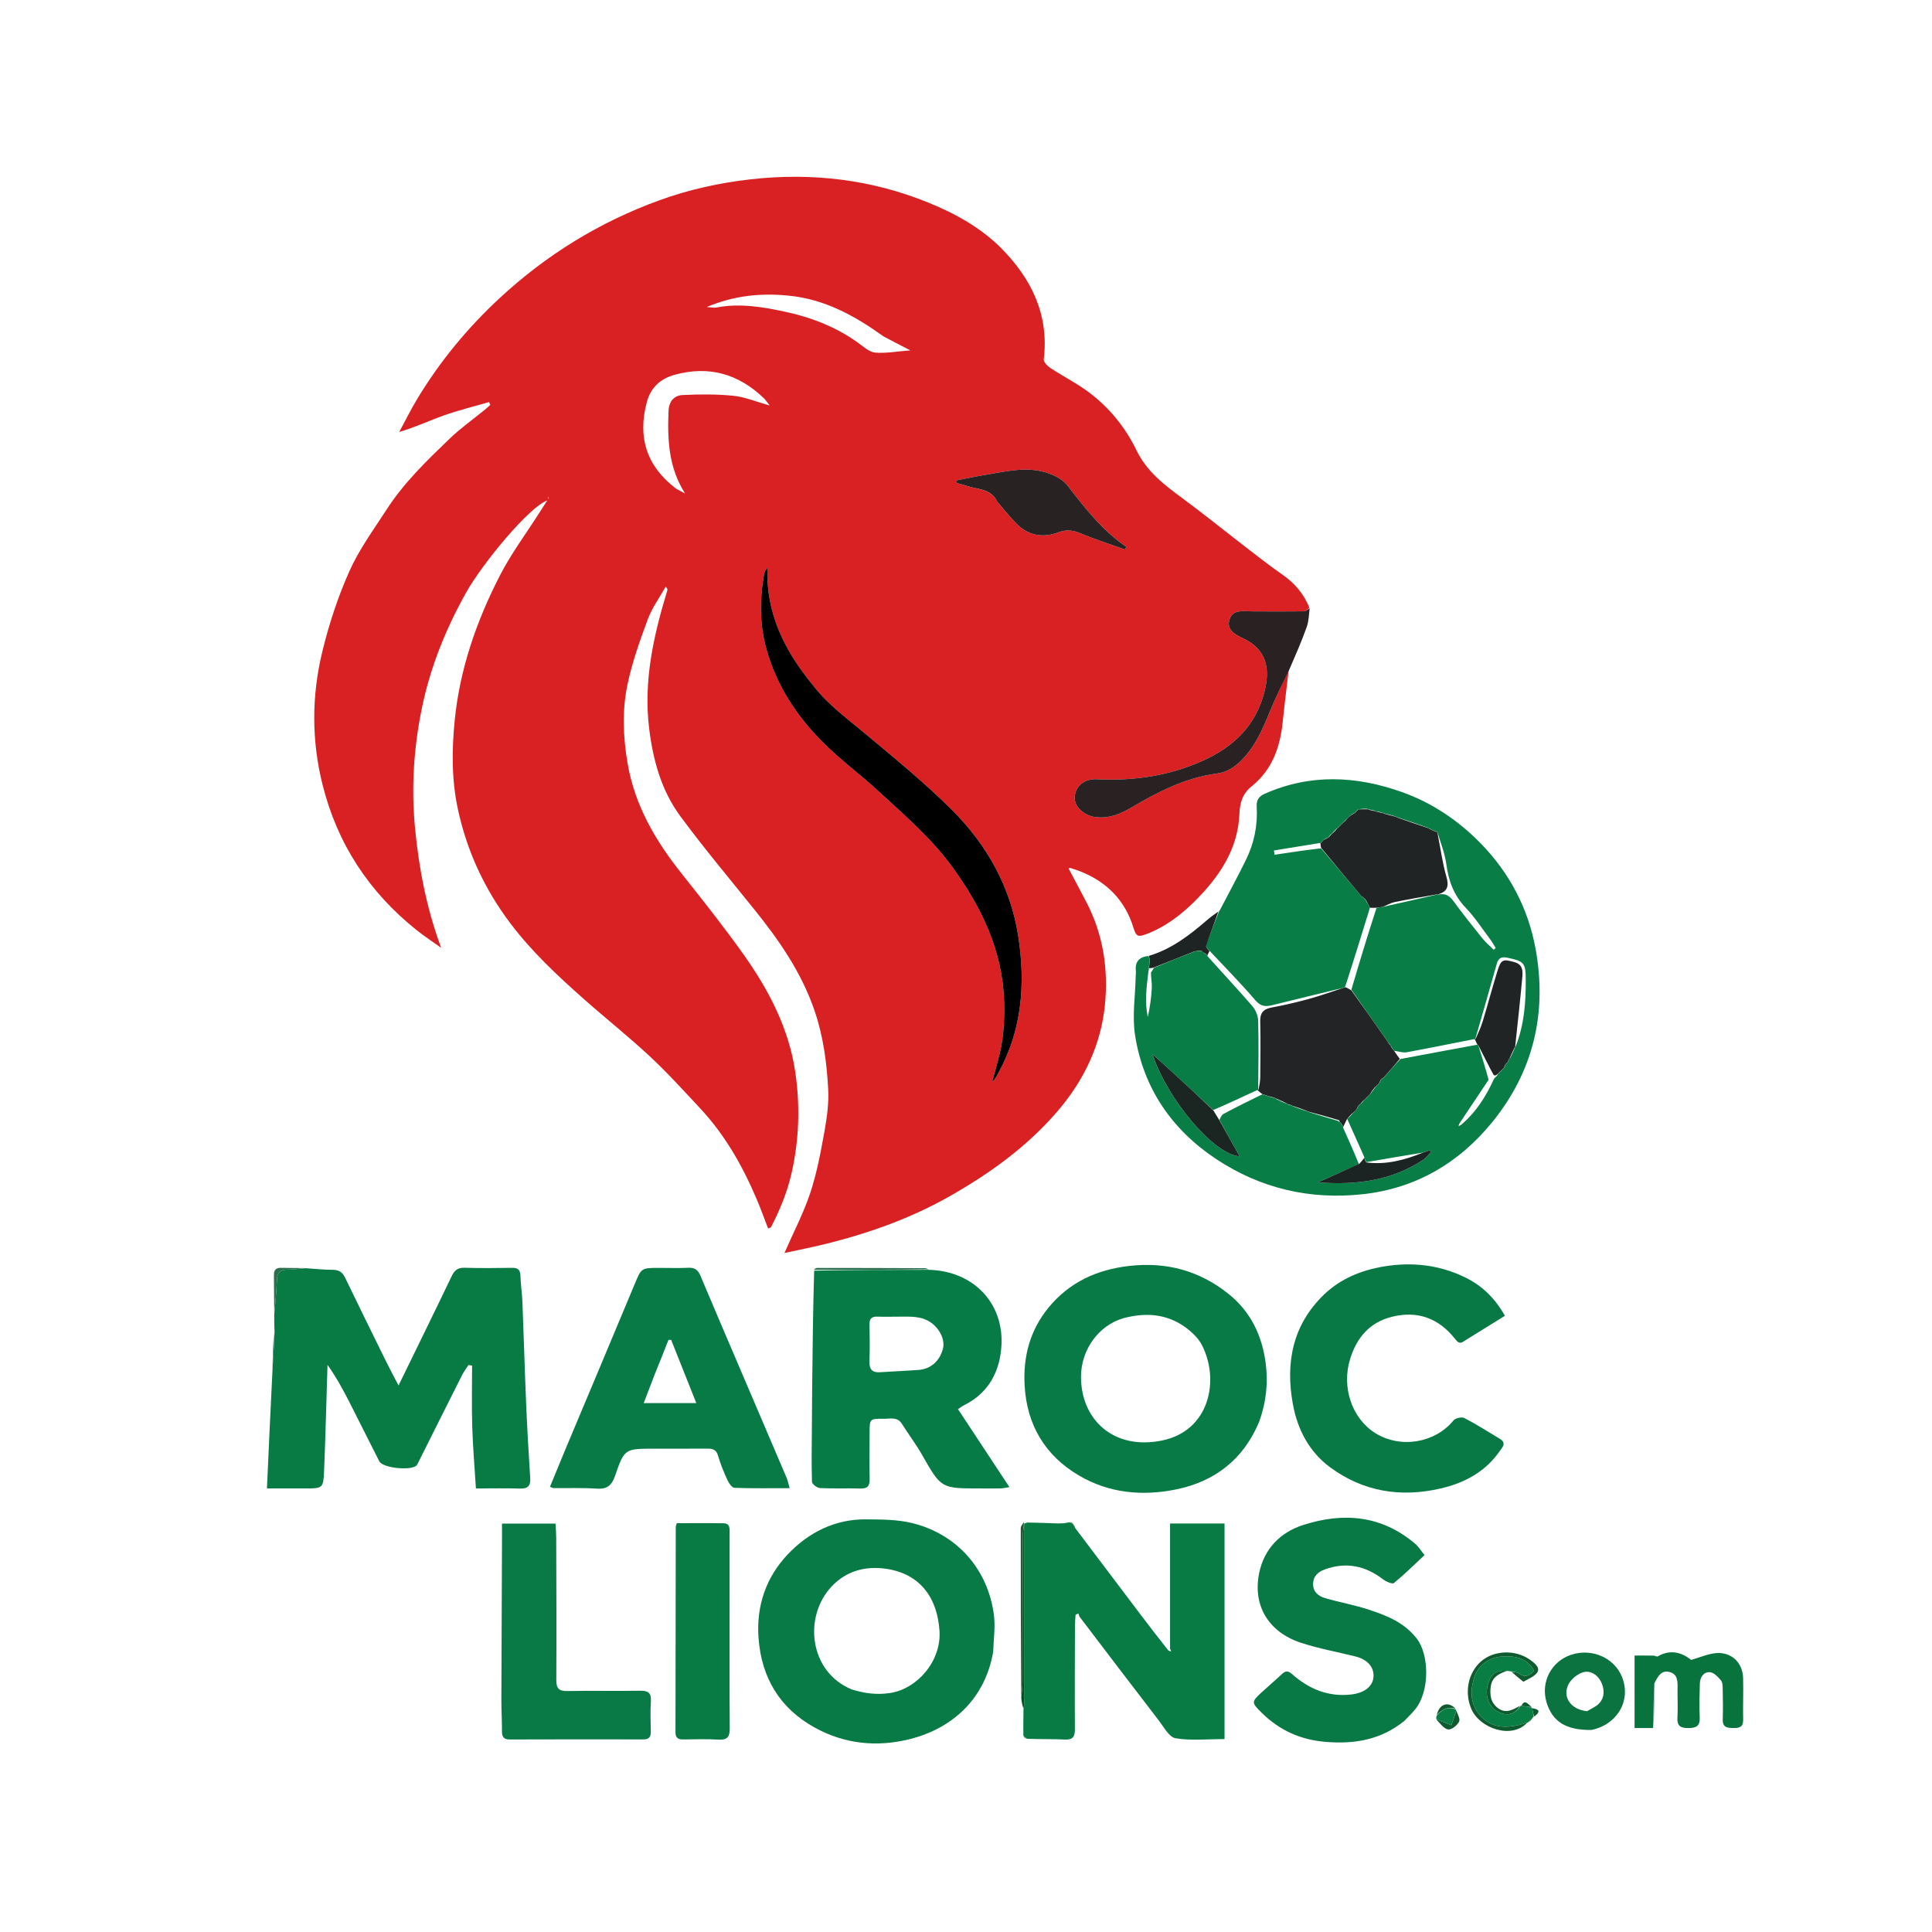 <?xml version="1.0" encoding="UTF-8"?>
<svg xmlns="http://www.w3.org/2000/svg" xmlns:xlink="http://www.w3.org/1999/xlink" version="1.1" id="Layer_1" x="0px" y="0px" width="100%" viewBox="0 0 1024 1024" xml:space="preserve">
<path fill="#D92123" opacity="1" stroke="none" d=" M683.043,355.168   C681.98,364.288 680.801,373.396 679.881,382.53   C678.529,395.974 674.251,408.1 663.404,416.768   C658.476,420.706 657.171,425.551 656.933,431.246   C656.129,450.491 645.894,465.154 632.956,477.96   C625.641,485.2 617.242,491.541 607.248,495.229   C603.372,496.659 602.17,496.474 600.745,491.738   C596.439,477.425 586.734,467.471 572.738,461.907   C570.925,461.186 569.051,460.617 567.198,459.999   C567.075,459.958 566.893,460.093 566.359,460.277   C569.57,466.351 572.798,472.354 575.933,478.404   C584.769,495.456 587.495,513.889 585.636,532.592   C583.535,553.732 574.654,572.405 560.764,588.675   C544.63,607.574 524.869,621.802 503.467,633.971   C483.105,645.55 461.258,653.37 438.617,659.063   C431.061,660.962 423.399,662.444 415.766,664.121   C420.556,653.168 425.91,642.957 429.491,632.157   C432.976,621.645 435.01,610.597 436.983,599.659   C438.326,592.211 439.368,584.496 438.948,576.99   C438.178,563.226 436.403,549.605 431.934,536.292   C425.082,515.88 413.206,498.708 399.942,482.213   C386.7,465.746 373.083,449.548 360.552,432.553   C350.538,418.971 346.144,402.987 344.075,386.212   C340.947,360.85 346.438,336.779 353.7,312.864   C353.829,312.438 353.797,311.964 352.812,310.971   C349.583,316.736 345.563,322.208 343.297,328.329   C339.082,339.711 334.971,351.281 332.514,363.125   C329.696,376.717 330.249,390.579 332.612,404.454   C336.423,426.825 347.306,445.428 361.125,462.824   C372.378,476.989 383.653,491.173 394.12,505.915   C407.524,524.791 418.201,545.267 421.551,568.443   C424.114,586.179 423.574,604.067 419.547,621.79   C417.242,631.931 413.346,641.294 408.655,650.437   C408.538,650.663 408.08,650.714 407.114,651.145   C405.145,646.055 403.318,640.927 401.198,635.923   C393.723,618.27 384.402,601.716 371.241,587.607   C362.512,578.248 353.906,568.721 344.556,560.009   C333.21,549.436 321.023,539.773 309.412,529.477   C295.315,516.976 281.548,504.121 270.183,488.959   C256.706,470.98 247.502,451.084 242.731,429.078   C239.327,413.378 239.43,397.611 241.007,381.781   C243.723,354.523 252.596,329.062 265.015,304.917   C270.912,293.453 278.73,282.976 285.681,272.055   C286.955,270.054 288.248,268.064 290.049,265.268   C280.598,268.524 255.732,298.613 247.15,313.905   C236.41,333.042 228.281,353.05 223.768,374.57   C219.301,395.865 217.903,417.308 219.984,438.936   C222.049,460.401 226.082,481.454 233.827,502.352   C229.411,499.183 224.838,496.208 220.603,492.812   C195.549,472.72 178.818,447.276 170.973,415.978   C165.069,392.427 165.16,368.796 170.816,345.448   C174.345,330.883 179.087,316.402 185.187,302.732   C190.35,291.164 198.055,280.693 204.981,269.959   C214.091,255.84 226.152,244.228 238.149,232.664   C244.023,227.003 250.766,222.244 257.104,217.062   C258.057,216.282 258.945,215.422 259.863,214.599   C259.651,214.101 259.439,213.602 259.226,213.104   C251.272,215.419 243.194,217.387 235.397,220.147   C227.631,222.896 220.147,226.44 211.602,228.959   C214.606,223.387 217.411,217.696 220.651,212.265   C232.748,191.987 247.637,173.929 264.938,157.9   C289.637,135.018 317.789,117.677 349.458,106.173   C365.075,100.5 381.2,96.93 397.718,95.057   C430.193,91.376 461.776,95.077 492.055,107.385   C506.344,113.194 519.994,120.708 530.95,131.837   C546.857,147.995 556.044,166.961 553.222,190.453   C553.055,191.843 555.135,193.997 556.683,195.015   C563.644,199.594 571.19,203.368 577.778,208.41   C588.238,216.414 596.585,226.76 602.25,238.459   C607.815,249.951 617.02,256.932 626.701,264.071   C637.948,272.364 648.816,281.168 659.892,289.693   C666.297,294.623 672.643,299.651 679.283,304.247   C685.726,308.706 690.784,314.162 693.974,322.035   C692.99,323.182 691.992,324.008 690.985,324.018   C681.719,324.109 672.451,324.104 663.184,324.03   C658.709,323.995 653.369,322.888 651.65,328.369   C649.908,333.923 654.846,336.443 658.799,338.296   C670.838,343.941 673.415,353.636 670.258,366.329   C665.841,384.086 654.322,395.596 637.839,403.053   C619.797,411.215 601.028,413.988 581.439,413.007   C574.582,412.663 569.987,416.693 569.607,422.495   C569.276,427.552 574.587,432.41 580.846,433.106   C587.853,433.885 593.802,431.482 599.697,427.995   C613.773,419.67 628.28,412.23 644.793,410.034   C650.41,409.286 654.601,406.48 658.425,402.538   C665.443,395.304 669.309,386.369 673.025,377.233   C676.065,369.756 679.682,362.514 683.043,355.168  M430.624,362.887   C415.799,344.907 405.904,325.027 406.746,300.874   C405.951,301.97 405.206,303.049 404.999,304.223   C402.625,317.685 402.542,331.039 406.303,344.361   C411.69,363.439 422.227,379.474 435.969,393.268   C445.457,402.791 456.418,410.826 466.31,419.97   C479.841,432.479 493.899,444.532 504.806,459.596   C520.26,480.938 531.407,503.805 532.209,530.953   C532.514,541.263 531.849,551.204 529.207,561.087   C528.113,565.179 526.987,569.264 525.876,573.352   C527.539,572.031 528.202,570.372 529.062,568.823   C541.709,546.053 543.549,521.494 539.741,496.493   C535.754,470.32 523.18,447.872 504.649,429.374   C490.402,415.152 474.688,402.363 459.242,389.393   C449.439,381.162 438.983,373.715 430.624,362.887  M529.001,266.493   C532.17,270.122 535.188,273.898 538.542,277.348   C544.902,283.891 552.68,285.294 561.007,282.146   C565.308,280.52 568.824,281.064 572.916,282.771   C580.547,285.955 588.458,288.466 596.253,291.258   C596.485,290.778 596.717,290.298 596.949,289.818   C584.203,281.153 574.992,269.223 565.724,257.254   C563.466,254.338 559.527,252.231 555.935,250.935   C544.605,246.85 533.239,249.885 521.944,251.731   C516.861,252.562 511.823,253.664 506.765,254.642   C506.796,255.073 506.826,255.504 506.857,255.935   C508.576,256.424 510.323,256.835 512.01,257.418   C517.93,259.464 525.267,258.773 529.001,266.493  M358.444,259.079   C359.997,259.907 361.55,260.734 363.103,261.562   C354.281,247.709 353.727,232.898 354.34,217.774   C354.548,212.642 357.343,209.578 361.881,209.368   C370.816,208.955 379.853,208.862 388.731,209.771   C394.86,210.398 400.795,212.929 407.969,214.93   C406.376,212.948 405.671,211.84 404.749,210.958   C391.318,198.122 375.713,193.666 357.588,198.643   C349.926,200.747 344.885,205.491 342.841,213.08   C337.87,231.544 342.496,247.011 358.444,259.079  M468.237,178.262   C452.967,167.324 437.063,158.48 417.618,156.654   C402.991,155.28 389.25,156.607 374.593,162.709   C377.14,162.881 378.452,163.241 379.65,163.008   C392.37,160.539 404.993,162.786 417.168,165.46   C430.612,168.413 443.6,173.578 455.023,181.834   C457.782,183.828 460.752,186.612 463.812,186.876   C469.476,187.365 475.277,186.262 482.49,185.71   C477.021,182.887 472.936,180.778 468.237,178.262  M290.324,263.299   C290.416,263.719 290.508,264.14 290.6,264.56   C290.758,264.106 290.916,263.651 290.324,263.299  z"></path>
<path fill="#097D46" opacity="1" stroke="none" d=" M646.742,482.065   C651.326,473.247 656.085,464.515 660.445,455.589   C664.74,446.797 666.663,437.389 666.084,427.589   C665.877,424.08 667.171,422.104 670.379,420.687   C694.489,410.034 718.757,411.172 743.022,419.796   C759.081,425.504 773.027,434.941 784.817,447.026   C800.061,462.652 809.986,481.398 813.923,503.076   C820.123,537.215 812.587,568.236 790.76,594.954   C773.271,616.361 750.581,629.822 722.452,632.938   C694.296,636.058 668.141,629.88 644.752,614.429   C621.19,598.864 605.933,576.758 601.586,548.53   C600.031,538.433 601.729,527.835 601.946,517.466   C601.967,516.474 602.14,515.47 602.032,514.494   C601.519,509.854 603.677,507.281 608.545,506.685   C609.085,507.388 609.205,507.809 609.245,508.597   C609.114,509.96 609.061,510.957 608.976,512.253   C608.957,512.75 608.97,512.949 608.931,513.424   C608.851,514.074 608.822,514.448 608.657,515.204   C607.629,523.416 606.687,531.246 608.353,539.07   C609.488,533.963 610.201,528.856 610.481,523.725   C610.627,521.033 610.014,518.3 610.017,515.493   C610.651,514.669 611.011,513.937 611.618,512.96   C618.944,509.886 626.021,507.057 633.481,504.166   C634.886,504.046 635.91,503.989 637.089,504.155   C637.531,504.597 637.818,504.817 638.29,505.244   C638.979,505.653 639.483,505.854 639.904,506.161   C639.822,506.267 639.88,506.529 639.998,506.798   C648.05,515.786 656.121,524.385 663.811,533.313   C665.555,535.337 666.804,538.479 666.869,541.141   C667.168,553.422 666.967,565.716 666.869,577.903   C666.793,577.8 666.537,577.796 666.208,577.831   C658.342,581.451 650.805,585.035 643.02,588.342   C635.733,581.549 628.706,575.019 621.646,568.525   C618.14,565.3 614.574,562.141 611.02,558.908   C611.006,558.863 610.985,559.003 611.026,559.372   C619.361,583.542 643.676,612.052 657.005,612.855   C653.358,606.341 649.882,600.133 646.329,593.573   C646.973,592.267 647.49,590.932 648.447,590.42   C655.163,586.833 661.97,583.416 669.041,580.012   C669.535,580.103 669.735,580.125 670.168,580.307   C670.949,580.623 671.496,580.78 672.167,580.98   C672.291,581.025 672.554,581.035 672.863,581.245   C674.112,581.655 675.053,581.856 675.97,582.04   C675.946,582.024 675.94,582.081 676.126,582.366   C678.212,583.448 680.112,584.246 682.009,585.015   C682.006,584.985 681.953,585.013 682.218,585.213   C683.323,585.631 684.164,585.849 684.99,586.041   C684.974,586.015 684.943,586.066 685.178,586.326   C687.945,587.414 690.476,588.241 693.004,589.039   C692.999,589.01 692.95,589.043 693.235,589.272   C698.718,590.996 703.915,592.491 709.224,594.104   C709.498,594.363 709.678,594.475 710.016,594.689   C710.155,594.821 710.486,595.013 710.611,595.313   C711.145,596.088 711.553,596.563 711.888,597.128   C711.815,597.217 711.874,597.441 711.922,597.768   C714.834,604.37 717.698,610.645 720.245,617.032   C713.2,620.155 706.472,623.167 698.59,626.696   C719.219,628.253 737.681,625.689 754.315,614.726   C755.925,613.665 757.104,611.951 758.483,610.539   C758.239,610.262 757.994,609.985 757.749,609.708   C756.53,610.124 755.311,610.539 753.675,610.977   C743.508,612.649 733.759,614.298 724.008,615.977   C724.008,616.006 724.063,615.984 724.064,615.68   C723.723,614.901 723.382,614.425 723.108,613.88   C723.176,613.81 723.141,613.619 723.082,613.284   C722.207,611.172 721.375,609.402 720.577,607.617   C718.4,602.742 716.237,597.86 714.037,593   C714.005,593.02 714.045,593.084 714.317,592.933   C715.414,591.862 716.238,590.941 717.034,590.005   C717.007,589.99 716.992,590.051 717.204,589.916   C717.621,589.519 717.827,589.257 718.221,588.844   C718.643,588.466 718.831,588.206 719.174,587.715   C719.601,587.013 719.826,586.509 720.023,586.001   C719.994,585.998 720.016,586.05 720.261,585.962   C720.689,585.587 720.872,585.301 721.026,585.023   C720.997,585.032 721.038,585.075 721.327,584.981   C722.104,584.265 722.593,583.645 723.052,583.009   C723.021,582.995 723,583.059 723.233,582.944   C723.666,582.552 723.867,582.276 724.033,581.999   C723.999,581.998 724,582.067 724.228,581.945   C724.654,581.546 724.854,581.269 725.021,580.991   C724.988,580.989 724.994,581.054 725.212,580.927   C725.629,580.531 725.827,580.262 726.003,579.993   C725.982,579.992 726.006,580.028 726.263,579.838   C727.386,578.451 728.252,577.255 729.09,576.03   C729.063,576.002 729.007,576.057 729.244,575.952   C729.678,575.566 729.873,575.286 730.036,575.002   C730.002,574.999 730.004,575.066 730.233,574.945   C730.661,574.546 730.86,574.268 731.028,573.999   C730.995,574.008 731.02,574.071 731.242,573.869   C731.66,573.117 731.855,572.566 732.029,572.002   C732.007,571.989 732.019,572.039 732.314,571.954   C732.903,571.583 733.196,571.297 733.744,570.823   C736.641,567.496 739.283,564.357 742.326,561.282   C756.074,558.748 769.42,556.148 782.964,553.721   C783.304,553.992 783.447,554.09 783.688,554.552   C785.584,560.615 787.381,566.316 788.982,572.307   C783.704,580.241 778.623,587.884 773.405,595.643   C773.214,596.138 773.159,596.518 773.105,596.898   C773.479,596.684 773.854,596.47 774.525,596.102   C782.437,589.37 787.611,581.07 791.83,571.859   C791.953,571.71 792.125,571.363 792.355,571.192   C792.716,570.881 792.846,570.742 793.175,570.45   C793.603,569.874 793.833,569.451 794.042,569.01   C794.021,568.991 794.024,569.046 794.273,568.969   C794.697,568.602 794.871,568.313 795.023,568.011   C795,567.999 795.023,568.045 795.272,567.965   C795.698,567.595 795.877,567.305 796.031,567.005   C796.006,566.993 796.014,567.046 796.25,566.942   C796.677,566.555 796.868,566.273 797.027,565.998   C796.995,566.006 797.018,566.068 797.234,565.862   C797.652,565.106 797.853,564.556 798.027,564.002   C798,563.997 798.018,564.049 798.262,563.955   C798.695,563.572 798.885,563.284 799.04,563.004   C799.005,563.012 799.027,563.079 799.239,562.867   C799.653,562.101 799.856,561.547 800.037,561.019   C800.014,561.044 800.071,561.081 800.346,560.881   C801.44,558.785 802.26,556.891 803.046,555   C803.012,555.003 803.037,555.066 803.255,554.78   C807.939,543.154 808.717,531.241 808.679,519.258   C808.649,510.153 807.698,509.465 798.882,507.603   C795.673,506.925 794.14,507.95 793.335,510.781   C789.523,524.179 785.732,537.584 781.887,550.888   C781.84,550.79 781.627,550.744 781.243,550.771   C769.108,553.134 757.375,555.571 745.588,557.712   C743.519,558.088 741.225,557.226 739.016,556.958   C738.997,556.981 739.055,556.995 738.957,556.755   C738.58,556.329 738.301,556.144 738.009,555.98   C737.997,556.002 738.046,555.988 738.006,555.705   C737.632,554.969 737.297,554.515 736.98,554.039   C736.999,554.018 736.942,554.017 736.835,553.797   C736.542,553.299 736.297,553.089 735.988,552.98   C735.982,553.013 736.05,553.019 735.916,552.742   C735.523,552.145 735.263,551.825 734.905,551.203   C728.629,542.249 722.453,533.596 716.252,524.566   C720.576,509.857 724.925,495.526 729.593,481.173   C730.953,480.961 731.995,480.77 733.476,480.534   C743.297,478.346 752.679,476.204 762.036,474.043   C762.011,474.025 761.992,474.084 762.403,474.111   C766.192,473.37 768.326,474.84 770.322,477.558   C775.239,484.252 780.395,490.776 785.606,497.246   C787.401,499.474 789.646,501.34 791.685,503.372   C792.047,503.075 792.408,502.778 792.77,502.481   C791.762,500.883 790.859,499.206 789.726,497.702   C785.526,492.127 781.686,486.192 776.893,481.173   C770.599,474.583 767.776,466.977 766.603,458.138   C765.834,452.342 763.562,446.746 761.853,441.011   C761.744,440.962 761.506,440.959 761.233,440.739   C760.301,440.328 759.642,440.136 758.994,439.974   C759.005,440.005 759.062,439.973 758.864,439.745   C758.103,439.321 757.539,439.125 756.995,438.961   C757.014,438.993 757.078,438.953 756.812,438.723   C751.028,436.641 745.508,434.79 739.994,432.969   C740,432.999 740.05,432.965 739.763,432.741   C737.313,431.992 735.15,431.467 732.993,430.971   C733.001,431 733.047,430.962 732.763,430.744   C731.317,430.327 730.155,430.128 729.002,429.957   C729.011,429.985 729.049,429.94 728.78,429.701   C727.338,429.29 726.166,429.117 725.008,428.968   C725.023,428.993 725.046,428.94 724.84,428.698   C723.049,428.594 721.464,428.732 719.886,428.916   C719.892,428.962 719.984,428.949 719.734,429.031   C719.307,429.402 719.13,429.692 718.978,429.99   C719.003,429.998 718.98,429.95 718.728,430.025   C718.302,430.393 718.129,430.684 717.979,430.989   C718.002,431.002 717.986,430.951 717.694,430.967   C716.937,431.326 716.474,431.668 715.77,432.157   C715.025,432.856 714.522,433.408 713.765,434.11   C712.972,434.824 712.434,435.388 711.927,435.969   C711.958,435.987 711.994,435.924 711.759,436.04   C711.329,436.438 711.132,436.721 710.97,437.003   C711.004,437.003 711.001,436.935 710.765,437.046   C710.332,437.437 710.135,437.716 709.97,437.997   C710.002,438 709.994,437.936 709.757,438.043   C709.332,438.431 709.142,438.713 708.979,438.978   C709.005,438.961 708.959,438.919 708.654,439.014   C707.52,440.04 706.691,440.97 705.887,441.921   C705.911,441.942 705.932,441.882 705.631,441.963   C704.865,442.679 704.399,443.315 703.947,443.975   C703.961,443.999 703.98,443.946 703.674,443.937   C702.874,444.266 702.38,444.604 701.697,445.061   C701.274,445.372 701.087,445.602 700.722,446   C700.316,446.417 700.135,446.704 699.972,446.914   C699.99,446.837 699.838,446.793 699.423,446.825   C691.07,448.163 683.133,449.469 675.195,450.775   C675.32,451.526 675.445,452.278 675.57,453.03   C683.686,451.809 691.802,450.588 700.183,449.619   C707.502,458.255 714.556,466.638 721.798,475.249   C722.323,475.664 722.66,475.852 722.994,476.011   C722.991,475.983 722.944,476.016 723.022,476.268   C723.391,476.695 723.681,476.87 723.985,477.023   C724,477 723.949,477.017 723.952,477.318   C724.294,478.105 724.632,478.591 724.984,479.044   C724.998,479.012 724.933,478.985 725.06,479.231   C725.439,479.743 725.691,480.011 725.956,480.496   C725.97,480.715 726.072,481.141 725.979,481.493   C721.659,495.529 717.433,509.212 712.965,523.006   C712.422,523.296 712.12,523.476 711.429,523.722   C698.798,526.769 686.547,529.711 674.321,532.756   C670.763,533.642 668.202,533.481 665.38,530.183   C657.633,521.129 649.241,512.625 641.07,503.919   C641.036,503.934 641.068,504.002 640.953,503.768   C640.56,503.338 640.282,503.141 639.994,502.974   C639.985,503.004 640.047,503.007 639.946,502.742   C639.581,502.208 639.318,501.939 639.035,501.304   C641.375,494.984 643.735,489.03 646.096,483.076   C646.096,483.076 646.072,483.016 646.246,482.929   C646.642,482.63 646.749,482.371 646.742,482.065  z"></path>
<path fill="#087B45" opacity="1" stroke="none" d=" M161.94,672.168   C166.715,672.48 171.49,673.028 176.265,673.022   C179.551,673.018 181.472,674.21 182.882,677.13   C190.025,691.915 197.273,706.65 204.53,721.381   C206.542,725.465 208.71,729.473 211.231,734.336   C220.934,714.433 230.273,695.433 239.426,676.343   C240.912,673.242 242.671,671.836 246.227,671.938   C254.548,672.178 262.882,672.124 271.207,671.976   C274.296,671.921 275.744,672.81 275.839,676.118   C275.972,680.745 276.707,685.353 276.89,689.981   C277.612,708.225 278.127,726.479 278.899,744.721   C279.445,757.643 280.21,770.556 281.028,783.464   C281.288,787.579 279.759,789.098 275.611,788.97   C267.998,788.734 260.373,788.903 252.246,788.903   C251.544,777.552 250.623,766.855 250.294,756.139   C249.963,745.37 250.221,734.584 250.221,723.805   C249.58,723.699 248.938,723.592 248.297,723.485   C247.135,725.316 245.808,727.065 244.836,728.992   C237.063,744.403 229.358,759.848 221.628,775.28   C221.404,775.726 221.195,776.196 220.884,776.578   C218.361,779.679 202.904,778.176 201.042,774.54   C195.741,764.189 190.606,753.754 185.316,743.398   C181.874,736.662 178.274,730.007 173.595,723.405   C173.308,732.911 173.034,742.418 172.729,751.923   C172.42,761.547 172.172,771.173 171.725,780.791   C171.374,788.338 170.677,788.889 163.219,788.897   C156.271,788.905 149.324,788.899 141.483,788.899   C142.428,767.966 143.338,747.798 144.395,726.838   C144.869,719.35 145.197,712.653 145.524,705.956   C145.415,703.262 145.307,700.567 145.344,697.004   C145.943,690.219 146.562,684.308 146.786,678.383   C146.926,674.685 148.319,672.965 152.133,672.951   C155.403,672.94 158.671,672.447 161.94,672.168  z"></path>
<path fill="#087A45" opacity="1" stroke="none" d=" M667.449,753.41   C659.075,773.594 643.853,785.236 623.316,789.429   C605.507,793.065 587.771,791.451 571.821,782.025   C553.895,771.432 544.247,755.274 543.07,734.33   C542.21,719.03 545.93,705.012 555.747,693.059   C566.798,679.606 581.281,672.923 598.577,670.968   C618.264,668.743 635.66,673.457 651.028,685.699   C662.906,695.161 668.97,707.899 670.874,722.78   C672.199,733.131 671.077,743.222 667.449,753.41  M595.417,698.665   C582.18,702.558 573.04,715.378 572.957,729.56   C572.825,752.116 589.96,768.817 615.937,763.491   C641.166,758.318 646.549,731.463 637.057,712.952   C635.52,709.954 632.979,707.244 630.347,705.074   C620.229,696.734 608.611,695.174 595.417,698.665  z"></path>
<path fill="#077B45" opacity="1" stroke="none" d=" M492.544,673.034   C516.069,673.752 532.027,690.75 530.79,713.038   C530.019,726.918 524.067,738.254 510.968,744.792   C509.964,745.293 509.067,746.006 507.745,746.866   C516.768,760.541 525.663,774.02 535.035,788.222   C532.683,788.564 531.451,788.877 530.213,788.898   C526.548,788.96 522.881,788.896 519.215,788.899   C498.743,788.915 498.837,788.864 488.616,770.947   C485.416,765.336 481.472,760.155 478.04,754.67   C475.623,750.808 471.907,752.013 468.574,751.978   C460.929,751.898 460.922,751.987 460.904,759.405   C460.885,767.571 460.751,775.739 460.927,783.901   C461.004,787.497 459.889,789.057 456.102,788.948   C448.942,788.743 441.762,789.07 434.614,788.707   C433.081,788.63 430.405,786.601 430.367,785.403   C430.062,775.812 430.257,766.205 430.312,756.603   C430.353,749.405 430.396,742.208 430.471,735.01   C430.682,714.654 430.91,694.298 431.52,673.486   C452.12,673.032 472.332,673.033 492.544,673.034  M476.464,697.857   C472.638,697.866 468.808,697.988 464.988,697.848   C462,697.739 460.799,698.935 460.851,701.928   C460.962,708.414 461.073,714.91 460.821,721.387   C460.655,725.658 462.158,727.604 466.527,727.304   C473.289,726.838 480.067,726.598 486.826,726.097   C493.321,725.616 498.068,721.391 499.768,714.872   C500.952,710.33 498.291,704.563 493.638,701.151   C488.716,697.543 483.077,697.794 476.464,697.857  z"></path>
<path fill="#087B45" opacity="1" stroke="none" d=" M569.958,809.993   C581.405,825.156 592.84,840.327 604.306,855.476   C609.103,861.814 613.966,868.102 619.25,874.788   C620.058,875.191 620.415,875.219 620.772,875.246   C620.568,874.788 620.364,874.331 620.159,873.873   C620.159,851.942 620.159,830.01 620.159,807.485   C630.72,807.485 639.913,807.485 649.032,807.485   C649.032,845.526 649.032,883.348 649.032,921.753   C639.838,921.753 631.256,922.681 623.06,921.306   C619.672,920.738 616.883,915.41 614.214,911.944   C600.168,893.702 586.244,875.367 572.303,857.044   C571.91,856.529 571.805,855.794 571.566,855.162   C571.067,855.397 570.569,855.632 570.071,855.867   C569.96,857.904 569.759,859.939 569.754,861.976   C569.702,880.14 569.6,898.305 569.723,916.469   C569.75,920.453 568.681,922.202 564.378,921.99   C557.894,921.669 551.383,921.88 544.321,921.591   C543.308,920.844 542.857,920.372 542.407,919.9   C542.382,916.589 542.358,913.278 542.433,909.384   C542.632,908.492 542.599,908.198 542.432,907.92   C542.411,907.503 542.389,907.086 542.503,905.968   C542.766,903.613 543.002,901.96 543.001,900.306   C542.985,869.376 542.941,838.446 542.902,807.516   C543.093,807.43 543.284,807.344 543.988,807.132   C544.501,807.006 544.964,806.985 544.964,806.985   C549.989,807.095 555.014,807.204 560.746,807.452   C562.313,807.516 563.174,807.443 564.034,807.37   C564.917,807.169 565.8,806.969 567.086,806.847   C567.978,807.286 568.467,807.645 568.956,808.005   C568.956,808.005 568.995,807.996 568.993,808.227   C569.313,808.969 569.635,809.481 569.958,809.993  z"></path>
<path fill="#087A45" opacity="1" stroke="none" d=" M526.402,875.498   C522.192,900.107 505.102,916.015 482.257,921.752   C464.796,926.138 447.678,924.427 431.776,915.624   C413.215,905.35 403.579,889.176 402.037,868.14   C400.793,851.175 406.009,835.989 417.51,823.862   C428.499,812.275 442.44,805.152 458.967,805.288   C467.262,805.356 475.837,805.337 483.786,807.34   C507.497,813.315 523.463,831.816 526.737,855.46   C527.627,861.879 526.673,868.553 526.402,875.498  M451.364,895.402   C458.034,897.494 464.586,898.431 471.788,897.327   C486.191,895.119 498.93,880.418 497.957,864.543   C496.915,847.541 488.251,834.2 469.643,831.489   C458.35,829.845 448.471,832.828 441.007,840.627   C425.575,856.751 428.883,886.119 451.364,895.402  z"></path>
<path fill="#087A45" opacity="1" stroke="none" d=" M347.004,767.834   C331.18,767.831 330.982,767.763 326.012,782.163   C324.286,787.163 321.903,789.388 316.389,789.013   C308.759,788.495 301.073,788.804 293.412,788.723   C292.949,788.718 292.49,788.402 291.502,788.034   C294.455,780.866 297.348,773.736 300.322,766.64   C312.303,738.057 324.367,709.509 336.271,680.894   C339.938,672.082 339.75,672.003 349.385,672.004   C354.55,672.005 359.724,672.195 364.877,671.944   C368.264,671.78 369.982,673.153 371.253,676.172   C379.04,694.671 386.961,713.113 394.846,731.57   C402.204,748.794 409.587,766.008 416.915,783.245   C417.542,784.721 417.838,786.338 418.541,788.765   C408.38,788.765 398.805,788.929 389.25,788.574   C387.936,788.526 386.294,786.093 385.537,784.431   C383.619,780.22 381.843,775.9 380.545,771.468   C379.626,768.33 377.749,767.776 374.995,767.795   C365.831,767.858 356.667,767.828 347.004,767.834  M346.977,728.55   C345.065,733.533 343.154,738.515 341.181,743.66   C350.799,743.66 359.487,743.66 369.06,743.66   C364.443,732.058 360.086,721.112 355.73,710.166   C355.259,710.161 354.788,710.155 354.317,710.149   C351.999,716.058 349.681,721.966 346.977,728.55  z"></path>
<path fill="#087944" opacity="1" stroke="none" d=" M776.157,710.706   C773.693,712.633 772.62,711.432 771.167,709.595   C762.494,698.634 751.248,694.529 737.619,697.956   C725.938,700.893 719.144,708.961 715.643,720.108   C710.9,735.212 716.549,751.863 728.961,759.595   C742.341,767.929 760.596,764.821 770.381,752.867   C771.4,751.622 774.749,750.862 776.132,751.58   C782.59,754.934 788.753,758.859 794.99,762.633   C798.684,764.867 796.239,767.182 794.817,769.215   C787.192,780.125 776.288,785.97 763.634,788.904   C742.477,793.809 722.653,790.7 705.033,777.735   C693.855,769.51 687.693,757.615 685.248,744.218   C681.253,722.325 685.066,702.184 701.758,686.148   C710.46,677.789 721.356,673.294 733.199,671.298   C748.295,668.754 762.917,670.336 776.759,677.149   C785.614,681.508 792.393,688.103 797.642,697.398   C790.438,701.875 783.447,706.22 776.157,710.706  z"></path>
<path fill="#087944" opacity="1" stroke="none" d=" M744.255,912.196   C731.743,922.236 717.75,924.51 702.452,923.217   C689.218,922.098 678.214,917.103 668.855,907.934   C663.239,902.432 663.174,902.047 668.666,897.005   C672.21,893.752 675.888,890.642 679.385,887.341   C681.297,885.536 682.632,885.372 684.802,887.291   C693.738,895.192 703.964,899.521 716.231,898.109   C723.533,897.269 728.177,893.447 727.996,887.775   C727.845,883.03 724.348,879.437 718.309,877.932   C708.684,875.535 698.853,873.774 689.46,870.679   C672.356,865.041 663.796,850.974 667.417,833.58   C670.029,821.034 678.463,812.211 690.643,808.296   C712.026,801.423 732.366,803.095 750.177,818.326   C751.892,819.793 753.098,821.854 755.028,824.243   C749.565,829.337 744.406,834.465 738.797,839.041   C737.947,839.734 734.663,838.312 733.089,837.106   C723.702,829.913 713.573,827.722 702.292,831.771   C698.517,833.126 695.941,835.478 695.974,839.743   C696.008,843.92 698.96,846.051 702.381,847.046   C710.135,849.302 718.156,850.701 725.802,853.248   C735.193,856.377 744.294,859.985 750.85,868.389   C757.612,877.059 757.819,896.376 750.184,905.846   C748.442,908.006 746.437,909.952 744.255,912.196  z"></path>
<path fill="#097A45" opacity="1" stroke="none" d=" M266.073,815.159   C266.074,812.399 266.074,810.112 266.074,807.538   C275.749,807.538 284.834,807.538 294.45,807.538   C294.576,810.084 294.795,812.512 294.802,814.941   C294.871,840.075 295.011,865.21 294.854,890.343   C294.825,894.919 296.188,896.372 300.76,896.281   C313.572,896.026 326.395,896.352 339.208,896.124   C343.461,896.048 345.277,897.164 344.985,901.695   C344.643,906.999 344.818,912.345 344.944,917.668   C345.012,920.55 344.083,921.93 340.978,921.923   C317.342,921.871 293.706,921.885 270.07,921.959   C266.966,921.969 266.06,920.539 266.06,917.685   C266.059,911.953 265.725,906.22 265.74,900.489   C265.813,872.203 265.954,843.918 266.073,815.159  z"></path>
<path fill="#087B45" opacity="1" stroke="none" d=" M386.692,856   C386.698,876.304 386.623,896.108 386.786,915.911   C386.822,920.255 385.763,922.33 380.918,922.033   C374.617,921.646 368.275,921.883 361.952,921.94   C359.284,921.964 358.016,920.958 358.022,918.137   C358.097,881.857 358.116,845.577 358.169,809.297   C358.169,808.83 358.425,808.363 358.729,807.323   C366.945,807.323 375.278,807.223 383.606,807.372   C386.991,807.432 386.711,810.232 386.713,812.562   C386.72,826.875 386.705,841.187 386.692,856  z"></path>
<path fill="#292122" opacity="1" stroke="none" d=" M683.33,354.951   C679.682,362.514 676.065,369.756 673.025,377.233   C669.309,386.369 665.443,395.304 658.425,402.538   C654.601,406.48 650.41,409.286 644.793,410.034   C628.28,412.23 613.773,419.67 599.697,427.995   C593.802,431.482 587.853,433.885 580.846,433.106   C574.587,432.41 569.276,427.552 569.607,422.495   C569.987,416.693 574.582,412.663 581.439,413.007   C601.028,413.988 619.797,411.215 637.839,403.053   C654.322,395.596 665.841,384.086 670.258,366.329   C673.415,353.636 670.838,343.941 658.799,338.296   C654.846,336.443 649.908,333.923 651.65,328.369   C653.369,322.888 658.709,323.995 663.184,324.03   C672.451,324.104 681.719,324.109 690.985,324.018   C691.992,324.008 692.99,323.182 694.14,322.36   C693.75,325.464 693.731,329.128 692.57,332.384   C689.879,339.939 686.637,347.297 683.33,354.951  z"></path>
<path fill="#09733E" opacity="1" stroke="none" d=" M876.172,915.895   C873.037,915.895 869.901,915.895 866.36,915.895   C866.36,902.957 866.36,890.546 866.36,877.485   C869.567,877.485 873.017,877.456 876.466,877.508   C877.183,877.519 878.118,878.212 878.575,877.945   C885.542,873.875 891.614,876.028 896.352,879.774   C901.344,878.369 905.478,876.462 909.724,876.169   C917.87,875.608 923.667,881.29 923.888,889.458   C924.086,896.775 923.742,904.106 923.915,911.424   C924.003,915.141 922.203,915.918 919.014,915.878   C915.773,915.838 912.954,915.838 913.095,911.329   C913.261,906.008 913.187,900.677 913.074,895.353   C913.04,893.736 913.048,891.693 912.131,890.615   C910.57,888.776 908.371,886.458 906.296,886.307   C902.945,886.063 901.058,888.933 900.958,892.296   C900.779,898.282 900.601,904.287 900.886,910.262   C901.106,914.859 899.031,915.878 894.93,915.911   C890.773,915.944 888.778,914.861 889.073,910.278   C889.404,905.141 889.051,899.963 889.132,894.805   C889.188,891.187 889.27,887.413 884.999,886.22   C880.699,885.018 878.789,888.284 876.856,892.198   C876.456,900.571 876.314,908.233 876.172,915.895  z"></path>
<path fill="#0A733F" opacity="1" stroke="none" d=" M843.515,916.914   C829.989,917.081 822.729,912.489 819.665,902.136   C816.531,891.55 822.211,880.591 832.646,877.09   C843.664,873.393 855.496,878.635 859.614,888.616   C864.814,901.218 857.182,914.088 843.515,916.914  M841.193,906.976   C843.371,905.603 845.973,904.614 847.635,902.774   C850.715,899.365 850.416,895.053 848.51,891.249   C846.68,887.597 842.883,885.236 839.104,886.329   C836.084,887.203 832.745,889.95 831.32,892.763   C827.946,899.426 832.572,906.135 841.193,906.976  z"></path>
<path fill="#087E45" opacity="1" stroke="none" d=" M801.038,885.869   C800.584,885.837 800.13,885.805 799.006,885.625   C792.937,885.215 790.364,887.093 788.694,892.514   C786.893,898.36 788.79,904.239 793.336,906.907   C798.429,909.896 802.782,908.909 806.023,904.029   C806.023,904.029 806.003,903.999 806.388,904.073   C808.497,904.448 810.22,904.749 811.943,905.05   C811.943,905.05 812.003,905.008 812.061,905.38   C812.388,907.136 812.657,908.519 812.925,909.902   C812.925,909.902 812.943,909.974 812.615,910.053   C811.504,911.056 810.721,911.98 809.939,912.904   C809.939,912.904 809.997,912.966 809.573,913.001   C807.882,913.429 806.633,913.899 805.346,914.203   C797.875,915.972 790.738,915.808 785.022,909.793   C779.368,903.843 779.058,896.695 781.276,889.31   C783.25,882.741 789.202,878.405 796.163,877.984   C803.088,877.565 809.323,878.635 813.132,885.638   C810.578,888.138 808.291,889.376 805.127,886.997   C804.076,886.206 802.418,886.222 801.038,885.869  z"></path>
<path fill="#1E2423" opacity="1" stroke="none" d=" M609.324,508.231   C609.205,507.809 609.085,507.388 608.891,506.645   C620.854,503.071 630.425,495.728 639.635,487.769   C641.492,486.164 643.476,484.707 645.749,483.128   C643.735,489.03 641.375,494.984 639.187,501.538   C639.588,502.427 639.818,502.717 640.047,503.007   C640.047,503.007 639.985,503.004 640.16,503.161   C640.58,503.547 640.824,503.774 641.068,504.002   C641.068,504.002 641.036,503.934 640.928,504.248   C640.507,505.218 640.193,505.874 639.88,506.529   C639.88,506.529 639.822,506.267 639.687,506.001   C639.069,505.503 638.586,505.269 638.104,505.036   C637.818,504.817 637.531,504.597 636.885,503.993   C635.383,503.816 634.241,504.022 633.099,504.228   C626.021,507.057 618.944,509.886 611.221,512.931   C610.045,513.148 609.514,513.149 608.983,513.149   C608.97,512.949 608.957,512.75 609.119,512.008   C609.304,510.388 609.314,509.309 609.324,508.231  z"></path>
<path fill="#0F5B30" opacity="1" stroke="none" d=" M801.201,886.162   C802.418,886.222 804.076,886.206 805.127,886.997   C808.291,889.376 810.578,888.138 813.132,885.638   C809.323,878.635 803.088,877.565 796.163,877.984   C789.202,878.405 783.25,882.741 781.276,889.31   C779.058,896.695 779.368,903.843 785.022,909.793   C790.738,915.808 797.875,915.972 805.346,914.203   C806.633,913.899 807.882,913.429 809.533,912.986   C801.242,922.047 784.378,916.042 779.927,905.995   C776.042,897.226 778.024,886.614 785.035,880.527   C791.724,874.721 802.859,874.234 810.519,879.413   C816.917,883.739 816.852,886.434 810.273,889.819   C809.39,890.273 808.525,890.76 807.414,891.36   C805.435,889.756 803.399,888.105 801.201,886.162  z"></path>
<path fill="#035220" opacity="1" stroke="none" d=" M542.965,807.391   C542.941,838.446 542.985,869.376 543.001,900.306   C543.002,901.96 542.766,903.613 542.505,905.655   C541.958,904.265 541.547,902.486 541.286,899.944   C541.614,896.533 541.94,893.888 541.947,891.241   C542.012,865.603 541.998,839.966 542.093,814.328   C542.102,811.879 542.697,809.433 543.021,806.986   C543.021,806.986 543.027,807.266 542.965,807.391  z"></path>
<path fill="#1F5C33" opacity="1" stroke="none" d=" M542.759,806.757   C542.697,809.433 542.102,811.879 542.093,814.328   C541.998,839.966 542.012,865.603 541.947,891.241   C541.94,893.888 541.614,896.533 541.28,899.553   C541.065,869.975 540.988,840.024 541.013,810.072   C541.014,808.89 541.981,807.709 542.759,806.757  z"></path>
<path fill="#087E45" opacity="1" stroke="none" d=" M761.222,910.889   C761.218,910.492 761.214,910.094 761.508,909.227   C764.568,905.925 767.633,904.23 771.657,906.122   C771.657,906.122 771.781,906.152 771.834,906.602   C771.006,909.498 770.125,911.944 769.243,914.389   C766.981,913.494 764.713,912.613 762.462,911.69   C762.014,911.506 761.634,911.16 761.222,910.889  z"></path>
<path fill="#0F5B30" opacity="1" stroke="none" d=" M805.678,904.132   C802.782,908.909 798.429,909.896 793.336,906.907   C788.79,904.239 786.893,898.36 788.694,892.514   C790.364,887.093 792.937,885.215 798.665,885.604   C794.76,887.018 790.817,888.738 790.141,893.802   C789.554,898.193 789.974,902.354 793.953,905.337   C798.123,908.463 801.699,906.231 805.678,904.132  z"></path>
<path fill="#2B6E4E" opacity="1" stroke="none" d=" M492.272,672.765   C472.332,673.033 452.12,673.032 431.438,673.024   C431.669,672.674 432.369,672.028 433.07,672.028   C452.061,672.026 471.051,672.087 490.041,672.158   C490.695,672.161 491.347,672.379 492.272,672.765  z"></path>
<path fill="#2B6E4E" opacity="1" stroke="none" d=" M161.479,672.11   C158.671,672.447 155.403,672.94 152.133,672.951   C148.319,672.965 146.926,674.685 146.786,678.383   C146.562,684.308 145.943,690.219 145.371,696.507   C145.238,689.805 145.257,682.732 145.196,675.659   C145.172,672.882 146.511,671.894 149.168,671.976   C153.115,672.097 157.068,672.036 161.479,672.11  z"></path>
<path fill="#0F5B30" opacity="1" stroke="none" d=" M761.19,911.255   C761.634,911.16 762.014,911.506 762.462,911.69   C764.713,912.613 766.981,913.494 769.243,914.389   C770.125,911.944 771.006,909.498 771.879,906.648   C772.451,908.379 774.092,911.05 773.352,912.52   C772.356,914.497 769.281,916.949 767.535,916.649   C765.191,916.248 763.263,913.413 761.19,911.255  z"></path>
<path fill="#2B6E4E" opacity="1" stroke="none" d=" M145.209,706.099   C145.197,712.653 144.869,719.35 144.438,726.393   C144.521,719.907 144.707,713.075 145.209,706.099  z"></path>
<path fill="#2B6E4E" opacity="1" stroke="none" d=" M876.412,915.771   C876.314,908.233 876.456,900.571 876.729,892.537   C876.79,899.992 876.721,907.82 876.412,915.771  z"></path>
<path fill="#0F5B30" opacity="1" stroke="none" d=" M771.646,905.766   C767.633,904.23 764.568,905.925 761.526,908.929   C762.896,903.111 767.531,901.464 771.646,905.766  z"></path>
<path fill="#0F5B30" opacity="1" stroke="none" d=" M813.228,909.801   C812.657,908.519 812.388,907.136 812.037,905.409   C814.93,905.777 817.308,906.692 813.228,909.801  z"></path>
<path fill="#0F5B30" opacity="1" stroke="none" d=" M811.819,904.735   C810.22,904.749 808.497,904.448 806.402,904.087   C808.183,900.346 809.876,903.28 811.819,904.735  z"></path>
<path fill="#0F5B30" opacity="1" stroke="none" d=" M810.28,912.872   C810.721,911.98 811.504,911.056 812.584,910.032   C812.128,910.902 811.374,911.871 810.28,912.872  z"></path>
<path fill="#035220" opacity="1" stroke="none" d=" M542.396,920.188   C542.857,920.372 543.308,920.844 543.851,921.546   C543.424,921.342 542.905,920.909 542.396,920.188  z"></path>
<path fill="#035220" opacity="1" stroke="none" d=" M569.938,809.702   C569.635,809.481 569.313,808.969 568.994,808.247   C569.305,808.494 569.612,808.953 569.938,809.702  z"></path>
<path fill="#035220" opacity="1" stroke="none" d=" M563.654,807.294   C563.174,807.443 562.313,807.516 561.21,807.483   C561.736,807.324 562.505,807.271 563.654,807.294  z"></path>
<path fill="#035220" opacity="1" stroke="none" d=" M568.882,807.784   C568.467,807.645 567.978,807.286 567.467,806.599   C567.899,806.703 568.353,807.133 568.882,807.784  z"></path>
<path fill="#035220" opacity="1" stroke="none" d=" M542.384,908.204   C542.599,908.198 542.632,908.492 542.455,908.932   C542.362,908.871 542.349,908.68 542.384,908.204  z"></path>
<path fill="#1E2423" opacity="1" stroke="none" d=" M646.606,482.218   C646.749,482.371 646.642,482.63 646.239,482.96   C646.146,482.814 646.284,482.578 646.606,482.218  z"></path>
<path fill="#035220" opacity="1" stroke="none" d=" M544.888,806.819   C544.964,806.985 544.501,807.006 544.27,806.995   C544.297,806.874 544.554,806.764 544.888,806.819  z"></path>
<path fill="#000000" opacity="1" stroke="none" d=" M430.863,363.157   C438.983,373.715 449.439,381.162 459.242,389.393   C474.688,402.363 490.402,415.152 504.649,429.374   C523.18,447.872 535.754,470.32 539.741,496.493   C543.549,521.494 541.709,546.053 529.062,568.823   C528.202,570.372 527.539,572.031 525.876,573.352   C526.987,569.264 528.113,565.179 529.207,561.087   C531.849,551.204 532.514,541.263 532.209,530.953   C531.407,503.805 520.26,480.938 504.806,459.596   C493.899,444.532 479.841,432.479 466.31,419.97   C456.418,410.826 445.457,402.791 435.969,393.268   C422.227,379.474 411.69,363.439 406.303,344.361   C402.542,331.039 402.625,317.685 404.999,304.223   C405.206,303.049 405.951,301.97 406.746,300.874   C405.904,325.027 415.799,344.907 430.863,363.157  z"></path>
<path fill="#292223" opacity="1" stroke="none" d=" M528.786,266.205   C525.267,258.773 517.93,259.464 512.01,257.418   C510.323,256.835 508.576,256.424 506.857,255.935   C506.826,255.504 506.796,255.073 506.765,254.642   C511.823,253.664 516.861,252.562 521.944,251.731   C533.239,249.885 544.605,246.85 555.935,250.935   C559.527,252.231 563.466,254.338 565.724,257.254   C574.992,269.223 584.203,281.153 596.949,289.818   C596.717,290.298 596.485,290.778 596.253,291.258   C588.458,288.466 580.547,285.955 572.916,282.771   C568.824,281.064 565.308,280.52 561.007,282.146   C552.68,285.294 544.902,283.891 538.542,277.348   C535.188,273.898 532.17,270.122 528.786,266.205  z"></path>
<path fill="#222425" opacity="1" stroke="none" d=" M710.486,595.013   C710.486,595.013 710.155,594.821 710.036,594.547   C709.918,594.273 709.937,593.981 709.704,593.721   C703.964,591.989 698.457,590.516 692.95,589.043   C692.95,589.043 692.999,589.01 692.743,588.8   C689.972,587.75 687.458,586.908 684.943,586.066   C684.943,586.066 684.974,586.015 684.711,585.87   C683.616,585.487 682.785,585.25 681.953,585.013   C681.953,585.013 682.006,584.985 681.793,584.746   C679.7,583.698 677.82,582.89 675.94,582.081   C675.94,582.081 675.946,582.024 675.653,581.874   C674.425,581.494 673.49,581.264 672.554,581.035   C672.554,581.035 672.291,581.025 671.918,580.839   C671.008,580.484 670.471,580.316 669.935,580.147   C669.735,580.125 669.535,580.103 668.863,579.774   C667.773,578.91 667.155,578.353 666.537,577.796   C666.537,577.796 666.793,577.8 667.045,577.528   C667.53,575.119 667.946,572.983 667.963,570.844   C668.043,561.015 668.187,551.18 667.942,541.357   C667.828,536.774 669.66,534.806 674.051,533.994   C680.76,532.754 687.426,531.186 694.006,529.38   C700.015,527.732 705.886,525.584 711.817,523.656   C712.12,523.476 712.422,523.296 713.197,523.208   C714.538,523.848 715.407,524.396 716.277,524.943   C722.453,533.596 728.629,542.249 735.061,551.471   C735.561,552.366 735.806,552.693 736.05,553.019   C736.05,553.019 735.982,553.013 736.132,553.171   C736.483,553.576 736.703,553.805 736.942,554.017   C736.942,554.017 736.999,554.018 737.082,554.298   C737.458,555.048 737.752,555.518 738.046,555.988   C738.046,555.988 737.997,556.002 738.164,556.169   C738.552,556.579 738.793,556.798 739.055,556.995   C739.055,556.995 738.997,556.981 739.094,557.255   C740.103,558.758 741.014,559.988 741.925,561.218   C739.283,564.357 736.641,567.496 733.484,570.976   C732.653,571.558 732.336,571.798 732.019,572.039   C732.019,572.039 732.007,571.989 731.859,572.236   C731.48,573.013 731.25,573.542 731.02,574.071   C731.02,574.071 730.995,574.008 730.84,574.167   C730.458,574.573 730.231,574.819 730.004,575.066   C730.004,575.066 730.002,574.999 729.847,575.166   C729.446,575.558 729.218,575.8 729.007,576.057   C729.007,576.057 729.063,576.002 728.768,576.14   C727.65,577.528 726.828,578.778 726.006,580.028   C726.006,580.028 725.982,579.992 725.817,580.155   C725.412,580.545 725.193,580.79 724.994,581.054   C724.994,581.054 724.988,580.989 724.831,581.156   C724.449,581.571 724.225,581.819 724,582.067   C724,582.067 723.999,581.998 723.842,582.162   C723.457,582.57 723.229,582.815 723,583.059   C723,583.059 723.021,582.995 722.787,583.146   C722.048,583.89 721.543,584.482 721.038,585.075   C721.038,585.075 720.997,585.032 720.839,585.182   C720.439,585.552 720.218,585.792 720.016,586.05   C720.016,586.05 719.994,585.998 719.854,586.219   C719.466,586.931 719.219,587.421 718.972,587.912   C718.831,588.206 718.643,588.466 718.032,589.005   C717.414,589.543 717.192,589.787 716.992,590.051   C716.992,590.051 717.007,589.99 716.704,590.077   C715.616,591.137 714.83,592.11 714.045,593.084   C714.045,593.084 714.005,593.02 713.848,593.291   C713.086,594.855 712.48,596.148 711.874,597.441   C711.874,597.441 711.815,597.217 711.755,596.843   C711.292,595.983 710.889,595.498 710.486,595.013  z"></path>
<path fill="#202425" opacity="1" stroke="none" d=" M761.506,440.959   C761.506,440.959 761.744,440.962 761.881,441.415   C763.498,449.493 764.477,457.264 766.627,464.695   C768.139,469.919 767.051,472.678 761.992,474.084   C761.992,474.084 762.011,474.025 761.608,474.034   C753.92,475.372 746.614,476.598 739.363,478.091   C737.176,478.541 735.141,479.729 733.036,480.58   C731.995,480.77 730.953,480.961 729.194,481.141   C727.675,481.134 726.873,481.138 726.072,481.141   C726.072,481.141 725.97,480.715 725.802,480.27   C725.4,479.545 725.167,479.265 724.933,478.985   C724.933,478.985 724.998,479.012 724.897,478.767   C724.514,478.021 724.231,477.519 723.949,477.017   C723.949,477.017 724,477 723.829,476.836   C723.439,476.435 723.2,476.216 722.944,476.016   C722.944,476.016 722.991,475.983 722.776,475.826   C722.244,475.453 721.927,475.238 721.611,475.022   C714.556,466.638 707.502,458.255 700.188,449.301   C699.898,448.085 699.868,447.439 699.838,446.793   C699.838,446.793 699.99,446.837 700.152,446.74   C700.526,446.385 700.737,446.128 700.948,445.87   C701.087,445.602 701.274,445.372 701.976,444.979   C702.957,444.5 703.468,444.223 703.98,443.946   C703.98,443.946 703.961,443.999 704.201,443.827   C704.938,443.063 705.435,442.473 705.932,441.882   C705.932,441.882 705.911,441.942 706.2,441.826   C707.313,440.78 708.136,439.85 708.959,438.919   C708.959,438.919 709.005,438.961 709.164,438.813   C709.56,438.434 709.783,438.191 709.994,437.936   C709.994,437.936 710.002,438 710.157,437.831   C710.542,437.42 710.771,437.177 711.001,436.935   C711.001,436.935 711.004,437.003 711.157,436.834   C711.538,436.418 711.766,436.171 711.994,435.924   C711.994,435.924 711.958,435.987 712.201,435.844   C712.968,435.121 713.493,434.54 714.018,433.96   C714.522,433.408 715.025,432.856 716.036,432.064   C717.025,431.533 717.505,431.242 717.986,430.951   C717.986,430.951 718.002,431.002 718.164,430.833   C718.566,430.445 718.783,430.207 718.98,429.95   C718.98,429.95 719.003,429.998 719.163,429.831   C719.562,429.444 719.782,429.205 719.984,428.949   C719.984,428.949 719.892,428.962 720.317,428.949   C722.176,428.938 723.611,428.939 725.046,428.94   C725.046,428.94 725.023,428.993 725.318,429.136   C726.758,429.499 727.904,429.72 729.049,429.94   C729.049,429.94 729.011,429.985 729.312,430.126   C730.757,430.499 731.902,430.73 733.047,430.962   C733.047,430.962 733.001,431 733.295,431.175   C735.743,431.889 737.896,432.427 740.05,432.965   C740.05,432.965 740,432.999 740.263,433.199   C746.044,435.25 751.561,437.102 757.078,438.953   C757.078,438.953 757.014,438.993 757.238,439.124   C757.996,439.495 758.529,439.734 759.062,439.973   C759.062,439.973 759.005,440.005 759.287,440.145   C760.215,440.509 760.86,440.734 761.506,440.959  z"></path>
<path fill="#212425" opacity="1" stroke="none" d=" M783.591,554.189   C783.447,554.09 783.304,553.992 782.908,553.434   C782.313,552.231 781.97,551.488 781.627,550.744   C781.627,550.744 781.84,550.79 782.12,550.621   C783.583,547.375 784.959,544.355 785.911,541.207   C788.55,532.476 790.905,523.658 793.583,514.939   C795.58,508.435 796.493,508.158 802.889,510.012   C806.989,511.2 807.156,514.541 806.884,517.591   C805.773,530.098 804.347,542.577 803.037,555.066   C803.037,555.066 803.012,555.003 802.773,555.214   C801.713,557.31 800.892,559.196 800.071,561.081   C800.071,561.081 800.014,561.044 799.872,561.26   C799.496,562.011 799.262,562.545 799.027,563.079   C799.027,563.079 799.005,563.012 798.852,563.168   C798.455,563.55 798.228,563.792 798.018,564.049   C798.018,564.049 798,563.997 797.861,564.24   C797.488,565.01 797.253,565.539 797.018,566.068   C797.018,566.068 796.995,566.006 796.841,566.163   C796.447,566.547 796.222,566.789 796.014,567.046   C796.014,567.046 796.006,566.993 795.845,567.162   C795.443,567.549 795.223,567.788 795.023,568.045   C795.023,568.045 795,567.999 794.838,568.167   C794.438,568.553 794.221,568.79 794.024,569.046   C794.024,569.046 794.021,568.991 793.848,569.156   C793.421,569.524 793.184,569.745 792.722,569.987   C792.482,569.992 792.002,570.013 791.711,569.831   C790.349,567.489 789.294,565.321 788.204,563.172   C786.68,560.17 785.13,557.183 783.591,554.189  z"></path>
<path fill="#1B2522" opacity="1" stroke="none" d=" M611.035,558.953   C614.574,562.141 618.14,565.3 621.646,568.525   C628.706,575.019 635.733,581.549 643.109,588.554   C644.432,590.671 645.419,592.298 646.406,593.925   C649.882,600.133 653.358,606.341 657.005,612.855   C643.676,612.052 619.361,583.542 611.039,559.361   C611.011,558.98 611.035,558.953 611.035,558.953  z"></path>
<path fill="#1B2422" opacity="1" stroke="none" d=" M754.092,610.954   C755.311,610.539 756.53,610.124 757.749,609.708   C757.994,609.985 758.239,610.262 758.483,610.539   C757.104,611.951 755.925,613.665 754.315,614.726   C737.681,625.689 719.219,628.253 698.59,626.696   C706.472,623.167 713.2,620.155 720.501,616.798   C721.764,615.508 722.452,614.563 723.141,613.619   C723.141,613.619 723.176,613.81 723.207,614.148   C723.513,614.985 723.788,615.484 724.063,615.984   C724.063,615.984 724.008,616.006 724.371,616.144   C735.052,617.435 744.676,614.771 754.092,610.954  z"></path>
</svg>
